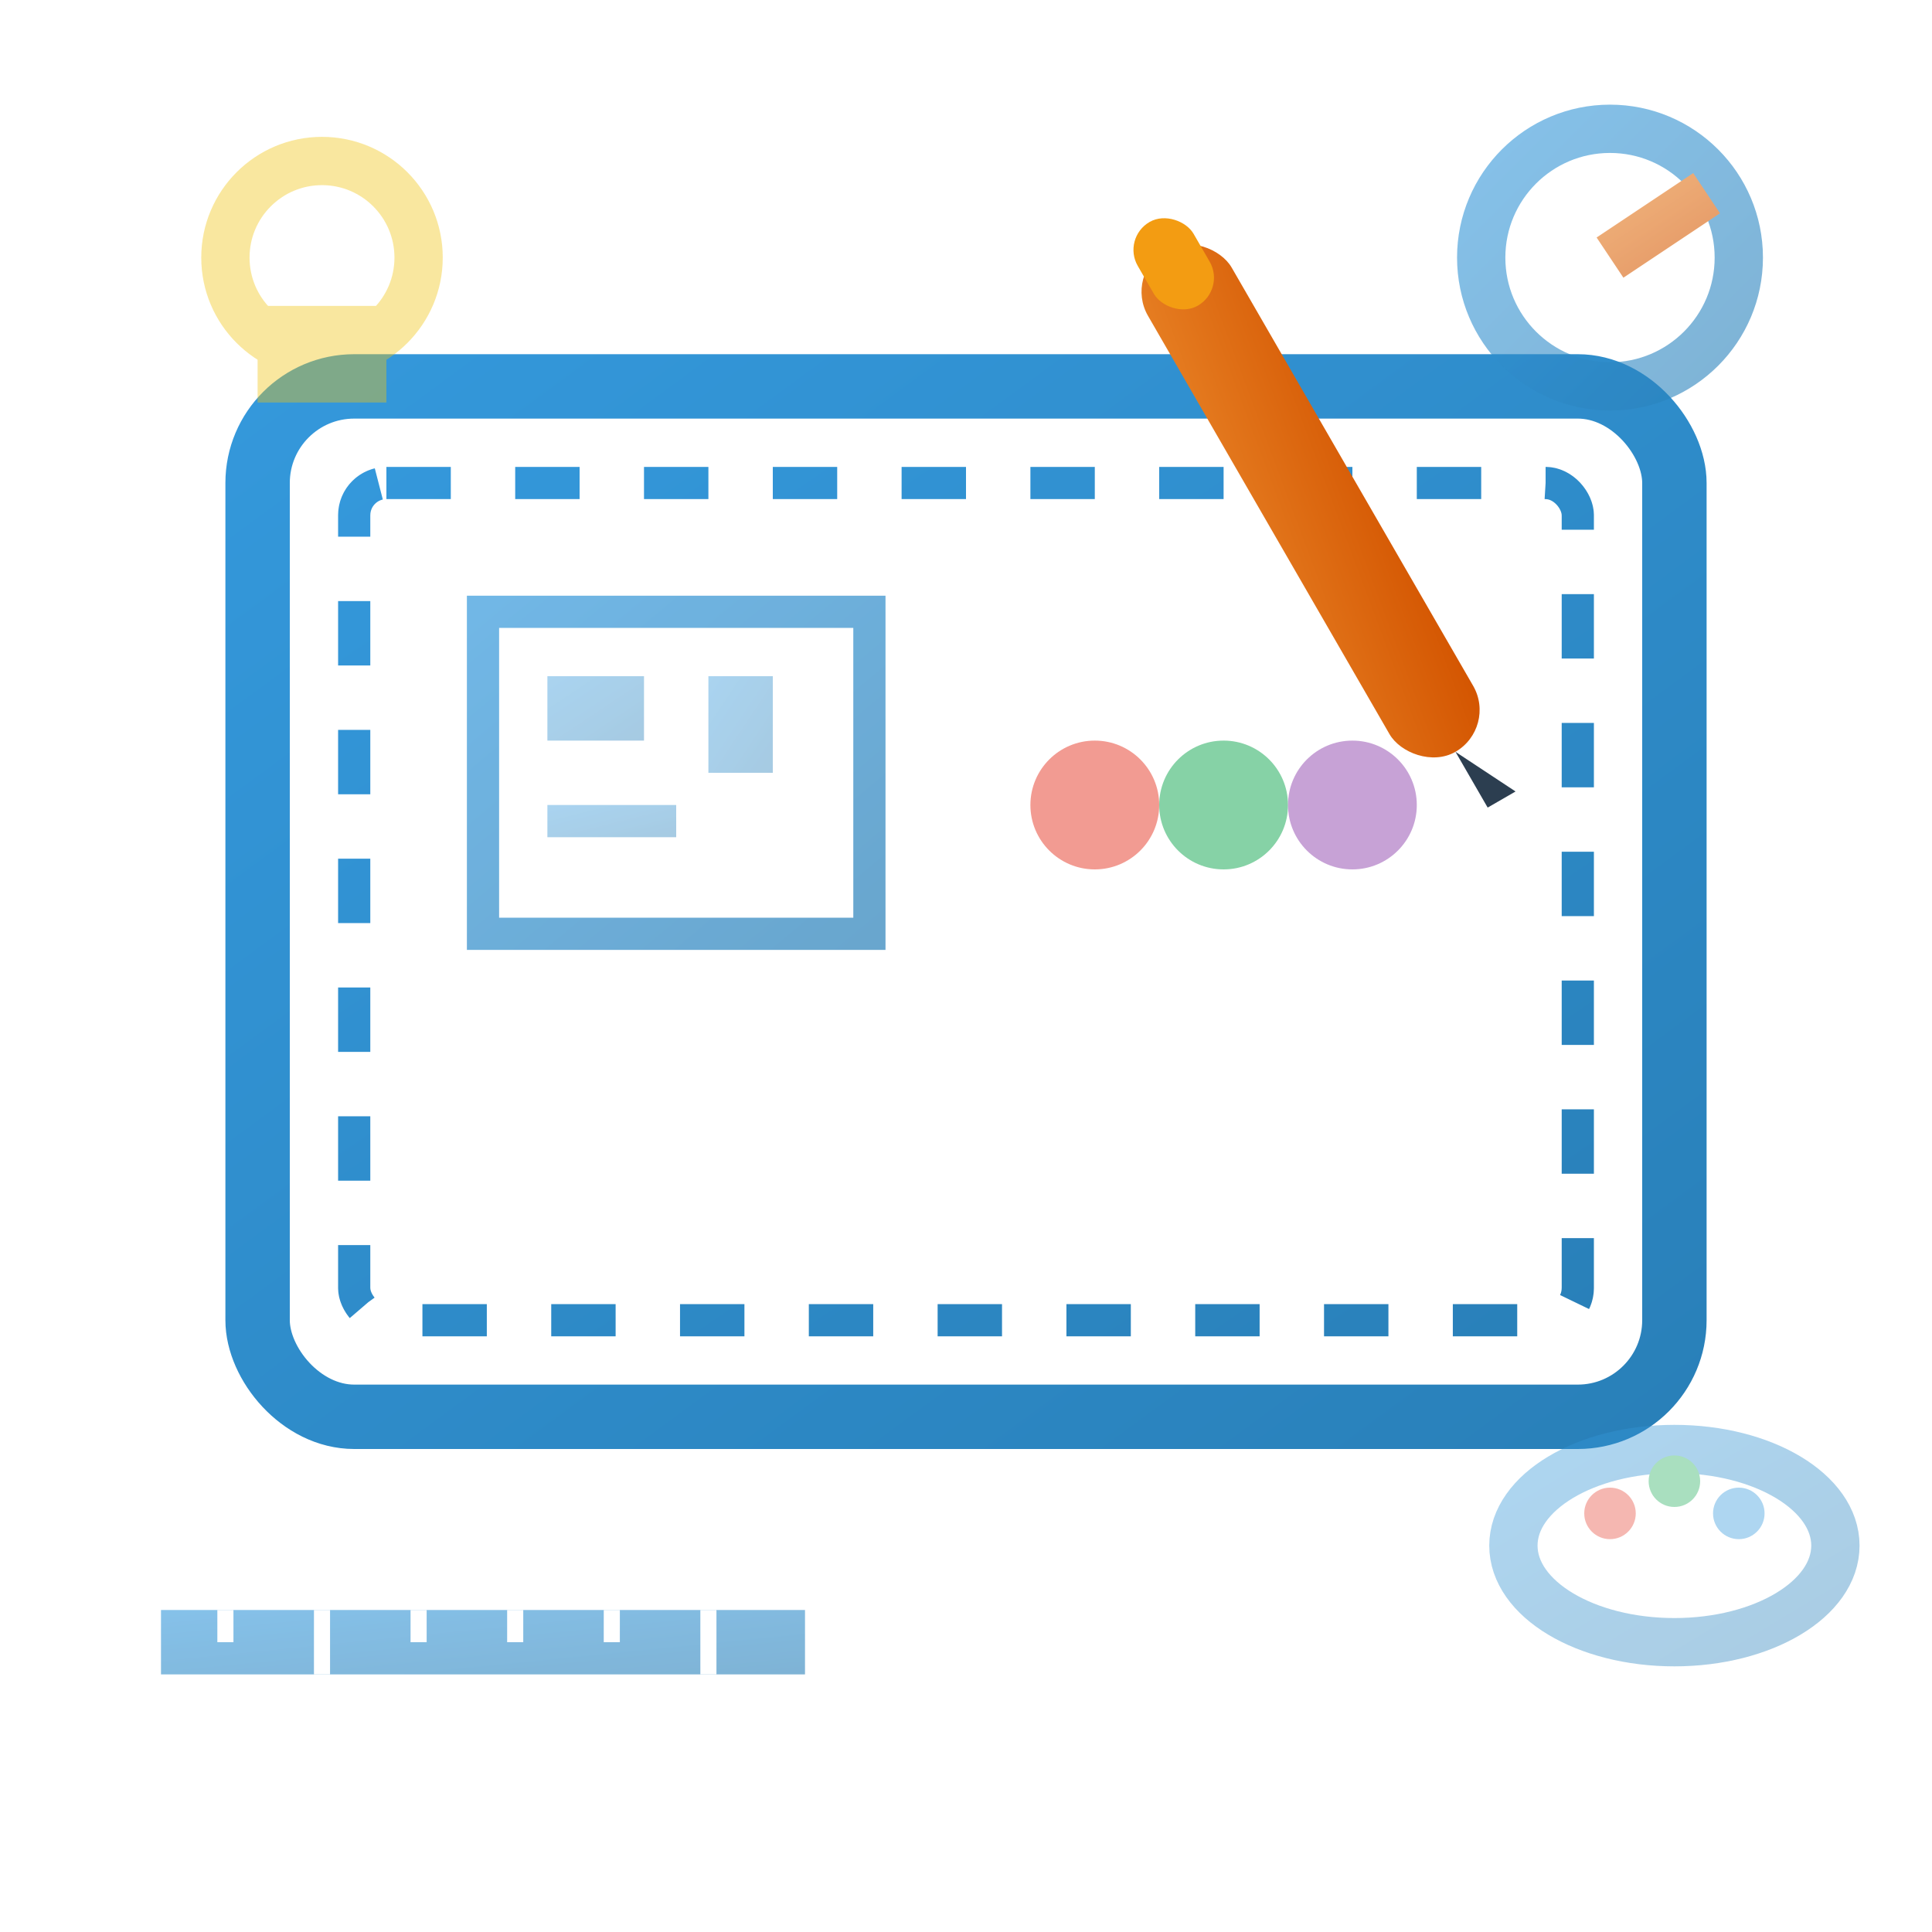 <svg width="60" height="60" viewBox="0 0 60 60" xmlns="http://www.w3.org/2000/svg">
  <defs>
    <linearGradient id="designGradient" x1="0%" y1="0%" x2="100%" y2="100%">
      <stop offset="0%" style="stop-color:#3498DB;stop-opacity:1" />
      <stop offset="100%" style="stop-color:#2980B9;stop-opacity:1" />
    </linearGradient>
    <linearGradient id="accentGradient" x1="0%" y1="0%" x2="100%" y2="100%">
      <stop offset="0%" style="stop-color:#E67E22;stop-opacity:1" />
      <stop offset="100%" style="stop-color:#D35400;stop-opacity:1" />
    </linearGradient>
  </defs>
  
  <!-- Drawing board/tablet -->
  <rect x="8" y="12" width="44" height="32" 
        rx="3" 
        fill="none" 
        stroke="url(#designGradient)" 
        stroke-width="2"/>
  
  <!-- Screen/drawing area -->
  <rect x="11" y="15" width="38" height="26" 
        rx="1" 
        fill="none" 
        stroke="url(#designGradient)" 
        stroke-width="1" 
        stroke-dasharray="2,2"/>
  
  <!-- Pencil/stylus -->
  <g transform="rotate(-30 45 20)">
    <rect x="42" y="5" width="3" height="18" 
          rx="1.5" 
          fill="url(#accentGradient)"/>
    <rect x="42.5" y="4" width="2" height="3" 
          rx="1" 
          fill="#F39C12"/>
    <path d="M43.5,23 L44.5,25 L43.5,25 Z" 
          fill="#2C3E50"/>
  </g>
  
  <!-- Design elements on screen -->
  <g opacity="0.7">
    <!-- Room layout -->
    <rect x="15" y="19" width="12" height="10" 
          fill="none" 
          stroke="url(#designGradient)" 
          stroke-width="1"/>
    
    <!-- Furniture items -->
    <rect x="17" y="21" width="3" height="2" 
          fill="url(#designGradient)" 
          opacity="0.6"/>
    <rect x="22" y="21" width="2" height="3" 
          fill="url(#designGradient)" 
          opacity="0.6"/>
    <rect x="17" y="25" width="4" height="1" 
          fill="url(#designGradient)" 
          opacity="0.6"/>
    
    <!-- Measurements/dimensions -->
    <line x1="32" y1="20" x2="42" y2="20" 
          stroke="url(#accentGradient)" 
          stroke-width="1"/>
    <line x1="32" y1="19" x2="32" y2="21" 
          stroke="url(#accentGradient)" 
          stroke-width="1"/>
    <line x1="42" y1="19" x2="42" y2="21" 
          stroke="url(url(#accentGradient)" 
          stroke-width="1"/>
    
    <!-- Color swatches -->
    <circle cx="34" cy="25" r="2" fill="#E74C3C" opacity="0.8"/>
    <circle cx="38" cy="25" r="2" fill="#27AE60" opacity="0.8"/>
    <circle cx="42" cy="25" r="2" fill="#9B59B6" opacity="0.8"/>
    
    <!-- Grid/guidelines -->
    <g opacity="0.3">
      <line x1="15" y1="23" x2="27" y2="23" 
            stroke="url(#designGradient)" 
            stroke-width="0.5" 
            stroke-dasharray="1,1"/>
      <line x1="15" y1="26" x2="27" y2="26" 
            stroke="url(#designGradient)" 
            stroke-width="0.5" 
            stroke-dasharray="1,1"/>
      <line x1="19" y1="19" x2="19" y2="29" 
            stroke="url(#designGradient)" 
            stroke-width="0.5" 
            stroke-dasharray="1,1"/>
      <line x1="23" y1="19" x2="23" y2="29" 
            stroke="url(#designGradient)" 
            stroke-width="0.5" 
            stroke-dasharray="1,1"/>
    </g>
  </g>
  
  <!-- Inspiration/idea elements -->
  <g opacity="0.4">
    <!-- Light bulb (idea) -->
    <circle cx="10" cy="8" r="3" 
            fill="none" 
            stroke="#F1C40F" 
            stroke-width="1.5"/>
    <rect x="8.5" y="10" width="3" height="2" 
          fill="none" 
          stroke="#F1C40F" 
          stroke-width="1"/>
    
    <!-- Palette -->
    <ellipse cx="52" cy="48" rx="5" ry="3" 
             fill="none" 
             stroke="url(#designGradient)" 
             stroke-width="1.5"/>
    <circle cx="50" cy="47" r="0.8" fill="#E74C3C"/>
    <circle cx="52" cy="46" r="0.8" fill="#27AE60"/>
    <circle cx="54" cy="47" r="0.8" fill="#3498DB"/>
  </g>
  
  <!-- Tools -->
  <g opacity="0.6">
    <!-- Ruler -->
    <rect x="5" y="50" width="20" height="2" 
          fill="url(#designGradient)"/>
    <g>
      <line x1="7" y1="50" x2="7" y2="51" stroke="white" stroke-width="0.5"/>
      <line x1="10" y1="50" x2="10" y2="52" stroke="white" stroke-width="0.5"/>
      <line x1="13" y1="50" x2="13" y2="51" stroke="white" stroke-width="0.5"/>
      <line x1="16" y1="50" x2="16" y2="51" stroke="white" stroke-width="0.5"/>
      <line x1="19" y1="50" x2="19" y2="51" stroke="white" stroke-width="0.5"/>
      <line x1="22" y1="50" x2="22" y2="52" stroke="white" stroke-width="0.5"/>
    </g>
    
    <!-- Compass/protractor -->
    <g transform="translate(50,8)">
      <circle cx="0" cy="0" r="4" 
              fill="none" 
              stroke="url(#designGradient)" 
              stroke-width="1.5"/>
      <line x1="0" y1="0" x2="3" y2="-2" 
            stroke="url(#accentGradient)" 
            stroke-width="1.5"/>
    </g>
  </g>
</svg>
